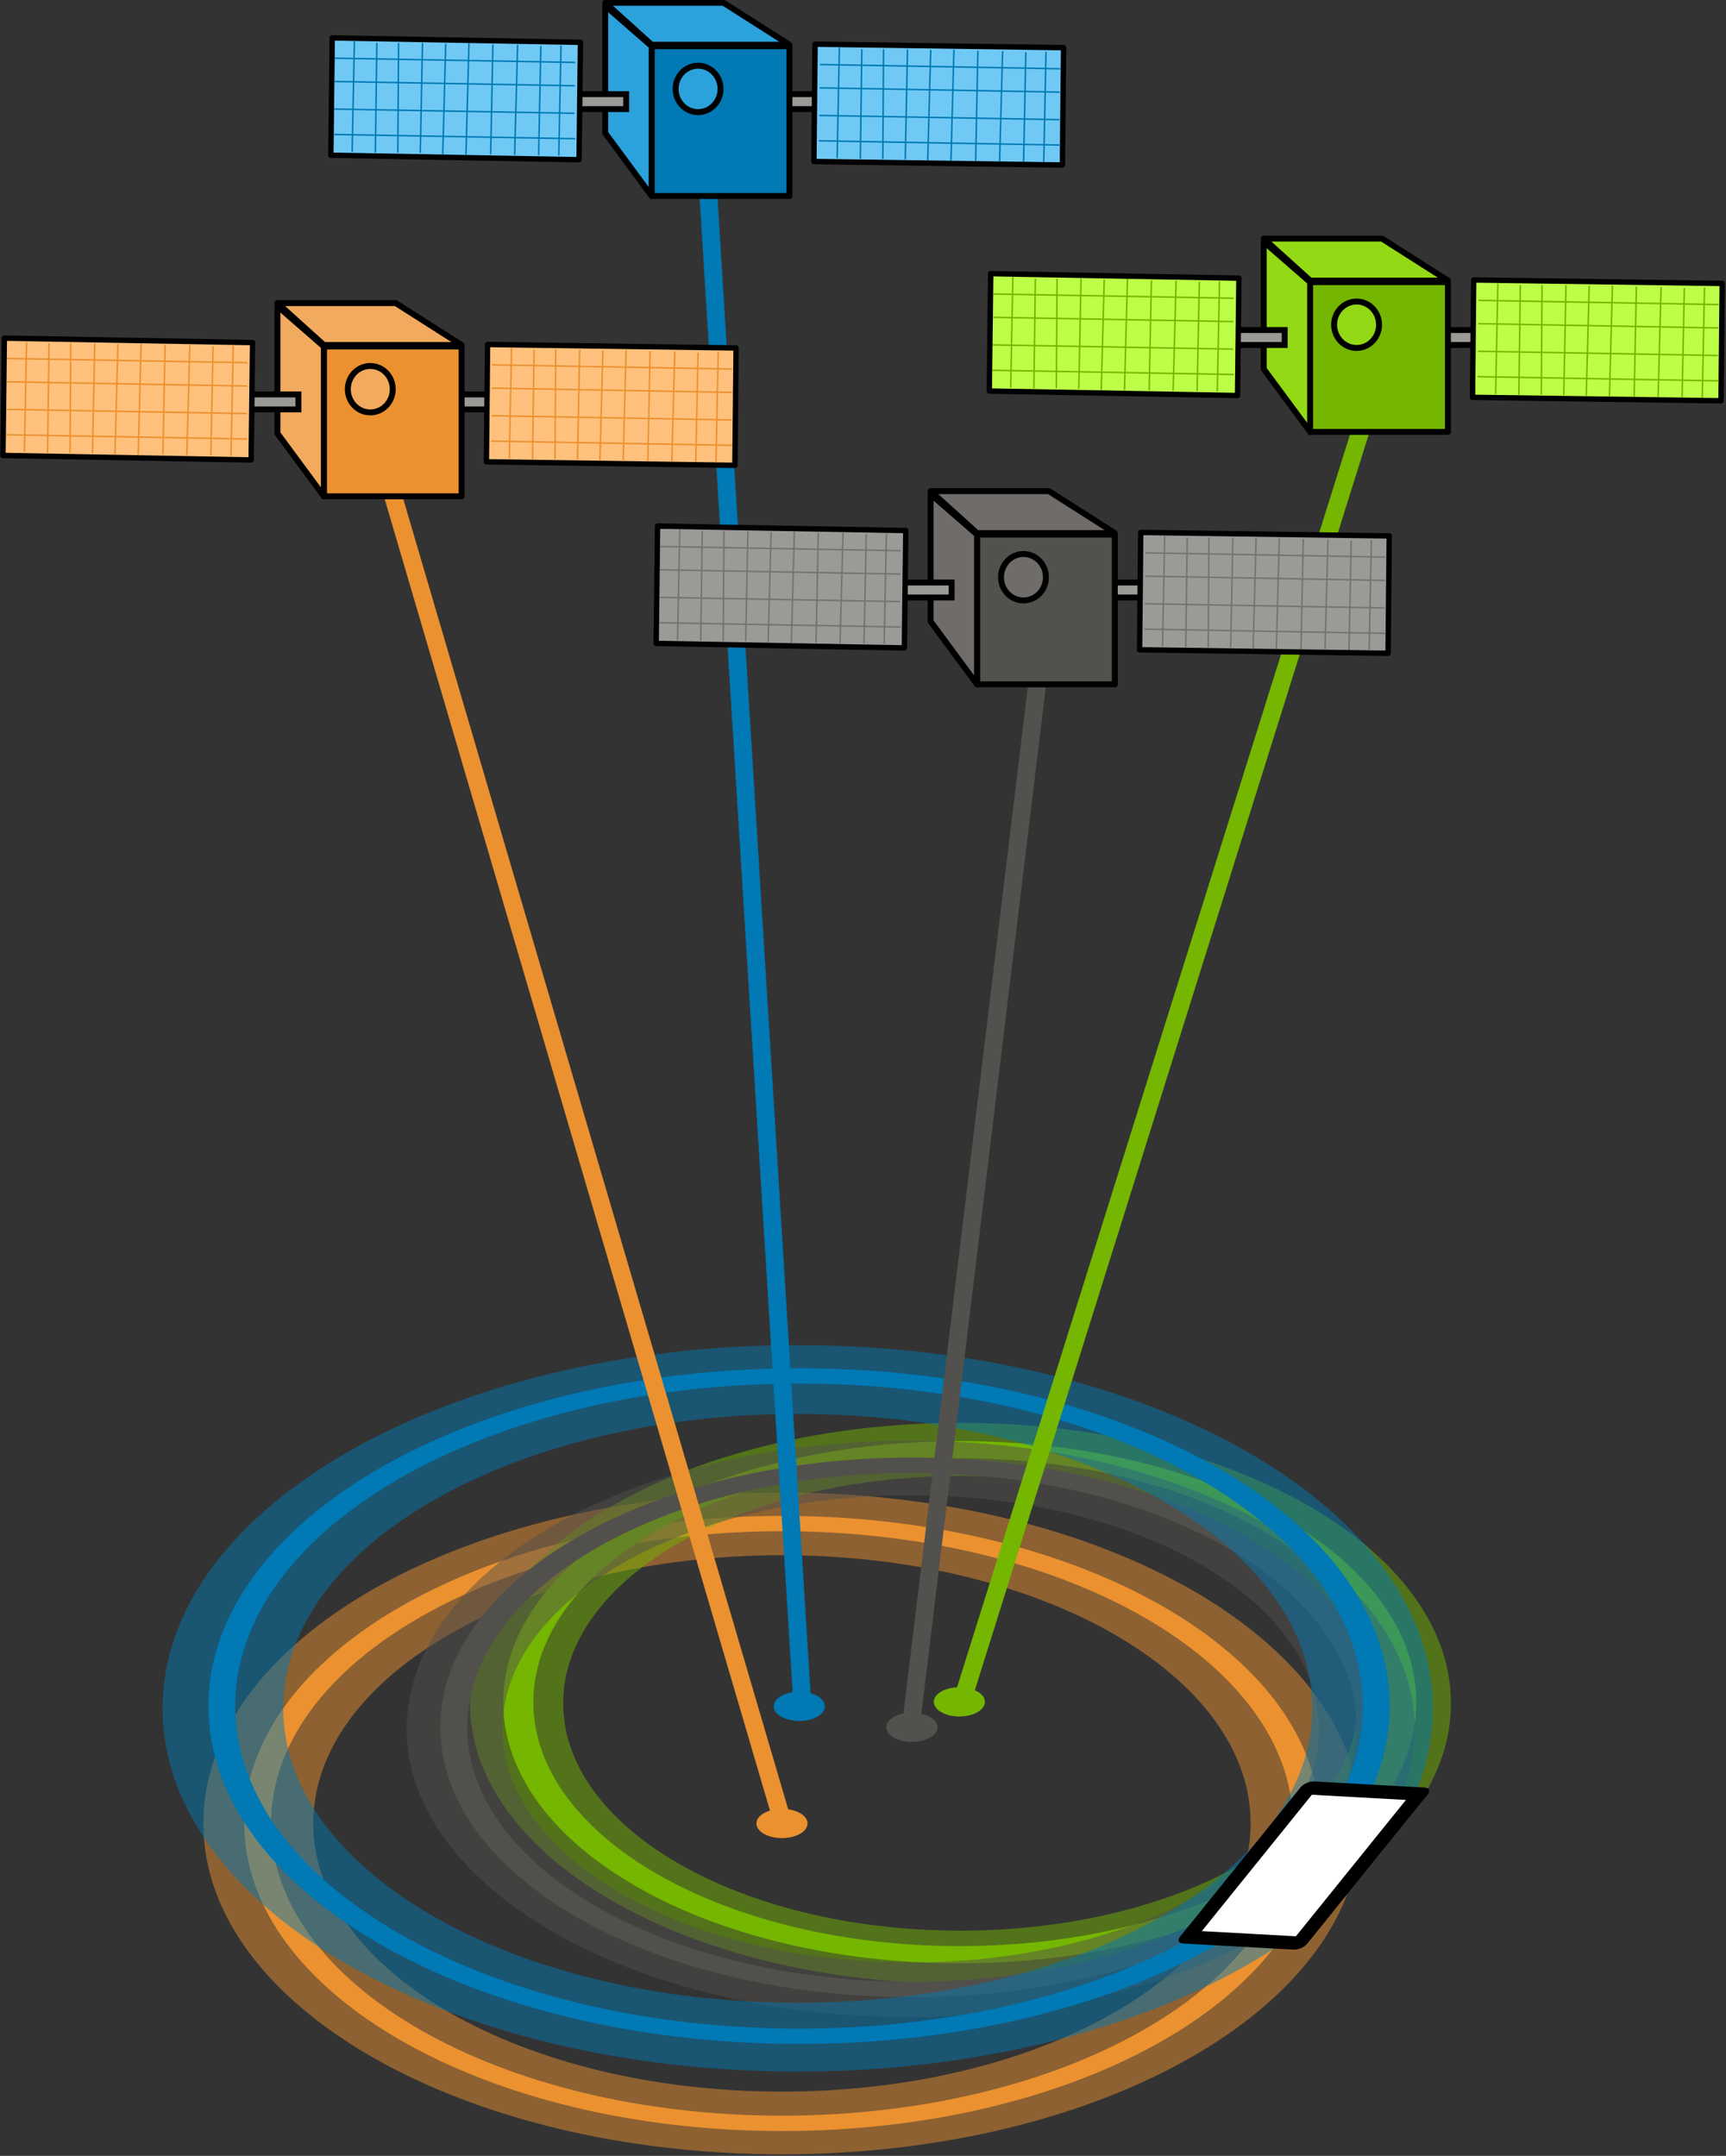 <?xml version="1.0" encoding="UTF-8" standalone="no"?>
<!-- Created with Inkscape (http://www.inkscape.org/) -->
<svg
    xmlns:inkscape="http://www.inkscape.org/namespaces/inkscape"
    xmlns:rdf="http://www.w3.org/1999/02/22-rdf-syntax-ns#"
    xmlns="http://www.w3.org/2000/svg"
    xmlns:sodipodi="http://sodipodi.sourceforge.net/DTD/sodipodi-0.dtd"
    xmlns:ns1="http://sozi.baierouge.fr"
    xmlns:cc="http://creativecommons.org/ns#"
    xmlns:xlink="http://www.w3.org/1999/xlink"
    xmlns:dc="http://purl.org/dc/elements/1.1/"
    id="svg2"
    sodipodi:docname="GPS_GDOP-good.svg"
    inkscape:export-filename="I:\Support\Dealer Training\2014 Online\GPS 100\Images\GDOP-good-2.png"
    viewBox="0 0 193.27 241.34"
    inkscape:export-xdpi="162.71985"
    version="1.1"
    inkscape:export-ydpi="162.71985"
    inkscape:version="0.47 r22583"
  >
  <rect x="0" y="0" width="193.27" height="241.34" fill="#333333" stroke="none"/>
  <sodipodi:namedview
      id="base"
      bordercolor="#666666"
      inkscape:pageshadow="2"
      inkscape:window-y="0"
      pagecolor="#ffffff"
      inkscape:window-height="682"
      inkscape:window-maximized="0"
      inkscape:zoom="0.49497474"
      inkscape:window-x="-2"
      showgrid="false"
      borderopacity="1.0"
      inkscape:current-layer="layer1"
      inkscape:cx="-116.00482"
      inkscape:cy="-62.431195"
      inkscape:window-width="1255"
      inkscape:pageopacity="0.0"
      inkscape:document-units="px"
  />
  <g
      id="layer1"
      inkscape:label="Layer 1"
      inkscape:groupmode="layer"
      transform="translate(-1189.3 2593.6)"
    >
    <g
        id="g9741"
        transform="translate(367.7 -1996.1)"
      >
      <g
          id="g5158"
          inkscape:export-ydpi="107.24213"
          inkscape:export-xdpi="107.24213"
          inkscape:export-filename="I:\Support\Dealer Training\2014 Online\GPS 100\Images\GDOP-bad.png"
          transform="translate(69.611 -875.79)"
        >
        <g
            id="g3915"
            transform="matrix(1.002 0 0 .573 394.19 381.25)"
          >
          <path
              id="path3917"
              style="fill:#eb9130;fill-opacity:.49"
              inkscape:connector-curvature="0"
              d="m444.45 111.91c-35.704 0-64.642 28.938-64.642 64.642s28.938 64.642 64.642 64.642 64.68-28.938 64.68-64.642-28.976-64.642-64.68-64.642zm0 12.246c28.935 0 52.396 23.461 52.396 52.396s-23.461 52.396-52.396 52.396-52.358-23.461-52.358-52.396 23.423-52.396 52.358-52.396z"
          />
          <path
              id="path3919"
              sodipodi:rx="58.588848"
              sodipodi:ry="58.588848"
              style="stroke-linejoin:round;stroke:#eb9130;stroke-linecap:round;stroke-width:3;fill:none"
              sodipodi:type="arc"
              d="m170.72 182.62c0 32.358-26.231 58.589-58.589 58.589s-58.589-26.231-58.589-58.589 26.231-58.589 58.589-58.589 58.589 26.231 58.589 58.589z"
              transform="translate(332.34 -6.061)"
              sodipodi:cy="182.62083"
              sodipodi:cx="112.12693"
          />
          <path
              id="path3921"
              sodipodi:rx="2.8571429"
              sodipodi:ry="2.8571429"
              style="fill:#eb9130"
              sodipodi:type="arc"
              d="m112.86 180.58c0 1.578-1.279 2.857-2.857 2.857-1.578 0-2.857-1.279-2.857-2.857 0-1.578 1.279-2.857 2.857-2.857 1.578 0 2.857 1.279 2.857 2.857z"
              transform="translate(334.47 -4.016)"
              sodipodi:cy="180.57646"
              sodipodi:cx="110"
          />
        </g
        >
        <g
            id="g3923"
            transform="matrix(1.002 0 0 .573 332.45 395.44)"
          >
          <path
              id="path3925"
              d="m526.02 73.529c-30.265 0-54.796 24.531-54.796 54.796s24.531 54.796 54.796 54.796 54.828-24.531 54.828-54.796-24.563-54.796-54.828-54.796zm0 10.381c24.528 0 44.415 19.887 44.415 44.415s-19.887 44.415-44.415 44.415-44.383-19.887-44.383-44.415 19.855-44.415 44.383-44.415z"
              style="fill:#75b600;fill-opacity:.49"
              inkscape:connector-curvature="0"
          />
          <path
              id="path3927"
              sodipodi:rx="58.588848"
              sodipodi:ry="58.588848"
              style="stroke-linejoin:round;stroke:#75b600;stroke-linecap:round;stroke-width:4;fill:none"
              sodipodi:type="arc"
              d="m170.72 182.62c0 32.358-26.231 58.589-58.589 58.589s-58.589-26.231-58.589-58.589 26.231-58.589 58.589-58.589 58.589 26.231 58.589 58.589z"
              transform="matrix(.842 0 0 .842 431.54 -25.659)"
              sodipodi:cy="182.62083"
              sodipodi:cx="112.12693"
          />
          <path
              id="path3929"
              sodipodi:rx="2.8571429"
              sodipodi:ry="2.8571429"
              style="fill:#75b600"
              sodipodi:type="arc"
              d="m112.86 180.58c0 1.578-1.279 2.857-2.857 2.857-1.578 0-2.857-1.279-2.857-2.857 0-1.578 1.279-2.857 2.857-2.857 1.578 0 2.857 1.279 2.857 2.857z"
              transform="translate(415.91 -52.54)"
              sodipodi:cy="180.57646"
              sodipodi:cx="110"
          />
        </g
        >
        <g
            id="g3931"
            transform="matrix(1.002 0 0 .573 324.35 348.23)"
          >
          <path
              id="path3933"
              sodipodi:rx="58.588848"
              sodipodi:ry="58.588848"
              style="stroke-linejoin:round;stroke:#53514d;stroke-linecap:round;stroke-width:3.433;fill:none"
              sodipodi:type="arc"
              d="m170.72 182.62c0 32.358-26.231 58.589-58.589 58.589s-58.589-26.231-58.589-58.589 26.231-58.589 58.589-58.589 58.589 26.231 58.589 58.589z"
              transform="matrix(.874 0 0 .874 430.7 55.794)"
              sodipodi:cy="182.62083"
              sodipodi:cx="112.12693"
          />
          <path
              id="path3935"
              d="m528.55 159.39c-31.103 0-56.312 25.209-56.312 56.312s25.209 56.312 56.312 56.312 56.345-25.209 56.345-56.312-25.242-56.312-56.345-56.312zm0 10.668c25.206 0 45.644 20.438 45.644 45.644s-20.438 45.644-45.644 45.644-45.611-20.438-45.611-45.644 20.405-45.644 45.611-45.644z"
              style="fill:#53514d;fill-opacity:.49"
              inkscape:connector-curvature="0"
          />
          <path
              id="path3937"
              sodipodi:rx="2.8571429"
              sodipodi:ry="2.8571429"
              style="fill:#53514d"
              sodipodi:type="arc"
              d="m112.86 180.58c0 1.578-1.279 2.857-2.857 2.857-1.578 0-2.857-1.279-2.857-2.857 0-1.578 1.279-2.857 2.857-2.857 1.578 0 2.857 1.279 2.857 2.857z"
              transform="translate(418.69 34.813)"
              sodipodi:cy="180.57646"
              sodipodi:cx="110"
          />
        </g
        >
        <g
            id="g3939"
            transform="matrix(1.002 0 0 .573 272.73 372.27)"
          >
          <path
              id="path3941"
              style="fill:#0079b4;fill-opacity:.49"
              inkscape:connector-curvature="0"
              d="m567.43 98.783c-39.193 0-70.959 31.766-70.959 70.959s31.766 70.959 70.959 70.959 71.001-31.766 71.001-70.959-31.808-70.959-71.001-70.959zm0 13.443c31.763 0 57.516 25.754 57.516 57.516 0 31.763-25.754 57.516-57.516 57.516-31.763 0-57.475-25.754-57.475-57.516 0-31.763 25.712-57.516 57.475-57.516z"
          />
          <path
              id="path3943"
              sodipodi:rx="58.588848"
              sodipodi:ry="58.588848"
              style="stroke-linejoin:round;stroke:#0079b4;stroke-linecap:round;stroke-width:2.724;fill:none"
              sodipodi:type="arc"
              d="m170.72 182.62c0 32.358-26.231 58.589-58.589 58.589s-58.589-26.231-58.589-58.589 26.231-58.589 58.589-58.589 58.589 26.231 58.589 58.589z"
              transform="matrix(1.101 0 0 1.101 444.14 -31.762)"
              sodipodi:cy="182.62083"
              sodipodi:cx="112.12693"
          />
          <path
              id="path3945"
              sodipodi:rx="2.8571429"
              sodipodi:ry="2.8571429"
              style="fill:#0079b4"
              sodipodi:type="arc"
              d="m112.86 180.58c0 1.578-1.279 2.857-2.857 2.857-1.578 0-2.857-1.279-2.857-2.857 0-1.578 1.279-2.857 2.857-2.857 1.578 0 2.857 1.279 2.857 2.857z"
              transform="translate(457.62 -11.231)"
              sodipodi:cy="180.57646"
              sodipodi:cx="110"
          />
        </g
        >
        <rect
            id="rect3947"
            style="stroke-linejoin:round;stroke:#000000;stroke-linecap:round;stroke-width:1.851;fill:#ffffff"
            transform="matrix(.999 .055 -.628 .778 0 0)"
            height="21.47"
            width="12.397"
            y="527.91"
            x="1231.3"
        />
      </g
      >
      <path
          id="path5185"
          style="stroke:#eb9130;stroke-width:2;fill:none"
          d="m865-544.07 44.286 150.71"
          inkscape:export-ydpi="107.24213"
          inkscape:export-filename="I:\Support\Dealer Training\2014 Online\GPS 100\Images\GDOP-bad.png"
          inkscape:connector-curvature="0"
          inkscape:export-xdpi="107.24213"
      />
      <path
          id="path5187"
          style="stroke:#0079b4;stroke-width:2;fill:none"
          d="m900.71-579.07 10.714 172.14"
          inkscape:export-ydpi="107.24213"
          inkscape:export-filename="I:\Support\Dealer Training\2014 Online\GPS 100\Images\GDOP-bad.png"
          inkscape:connector-curvature="0"
          inkscape:export-xdpi="107.24213"
      />
      <path
          id="path5189"
          style="stroke:#53514d;stroke-width:2;fill:none"
          d="m937.86-521.92-14.286 117.86"
          inkscape:export-ydpi="107.24213"
          inkscape:export-filename="I:\Support\Dealer Training\2014 Online\GPS 100\Images\GDOP-bad.png"
          inkscape:connector-curvature="0"
          inkscape:export-xdpi="107.24213"
      />
      <path
          id="path5191"
          style="stroke:#75b600;stroke-width:2;fill:#75b600"
          d="m975-552.64-45.714 145.71"
          inkscape:export-ydpi="107.24213"
          inkscape:export-filename="I:\Support\Dealer Training\2014 Online\GPS 100\Images\GDOP-bad.png"
          inkscape:connector-curvature="0"
          inkscape:export-xdpi="107.24213"
      />
      <g
          id="g4827"
          inkscape:export-ydpi="107.24213"
          inkscape:export-xdpi="107.24213"
          inkscape:export-filename="I:\Support\Dealer Training\2014 Online\GPS 100\Images\GDOP-bad.png"
          transform="matrix(.664 0 0 .664 850.18 -777.64)"
        >
        <path
            id="path4829"
            d="m142.94 369.5h9.344v2.525h-9.596z"
            style="stroke:#000000;stroke-width:1px;fill:#9b9a96"
            inkscape:connector-curvature="0"
        />
        <rect
            id="rect4831"
            style="stroke-linejoin:round;stroke:#000000;stroke-linecap:round;stroke-width:.908;fill:#9b9a96"
            transform="matrix(1 .014 -.01 1 0 0)"
            ry="0"
            height="19.786"
            width="41.908"
            y="358.92"
            x="152.92"
        />
        <rect
            id="rect4833"
            style="stroke-linejoin:round;stroke:#000000;stroke-linecap:round;fill:#53514d"
            height="25.254"
            width="23.234"
            y="361.42"
            x="121.72"
        />
        <path
            id="path4835"
            style="stroke-linejoin:round;stroke:#000000;stroke-width:1px;fill:#6f6c6a"
            inkscape:connector-curvature="0"
            d="m121.72 361.42-7.829-6.819v21.466l7.829 10.607z"
        />
        <path
            id="path4837"
            style="stroke-linejoin:round;stroke:#000000;stroke-width:1px;fill:#6f6c6a"
            inkscape:connector-curvature="0"
            d="m121.72 361.17h23.234l-11.112-7.071h-19.951z"
        />
        <path
            id="path4839"
            style="stroke:#000000;stroke-width:1px;fill:#9b9a96"
            inkscape:connector-curvature="0"
            d="m108.09 369.5h9.344v2.525h-9.596z"
        />
        <rect
            id="rect4841"
            style="stroke-linejoin:round;stroke:#000000;stroke-linecap:round;stroke-width:.908;fill:#9b9a96"
            transform="matrix(1 .018 -.012 1 0 0)"
            ry="0"
            height="19.786"
            width="41.858"
            y="358.69"
            x="72.154"
        />
        <path
            id="path4843"
            sodipodi:rx="3.7880721"
            sodipodi:ry="3.9143412"
            style="stroke-linejoin:round;stroke:#000000;stroke-linecap:round;fill:#6f6c6a"
            sodipodi:type="arc"
            d="m136.12 371.39c0 2.162-1.696 3.914-3.788 3.914s-3.788-1.752-3.788-3.914 1.696-3.914 3.788-3.914 3.788 1.752 3.788 3.914z"
            transform="translate(-2.778 -2.778)"
            sodipodi:cy="371.3931"
            sodipodi:cx="132.32999"
        />
        <g
            id="g4845"
            style="stroke:#737373;stroke-width:.25;fill:#9b9a96"
          >
          <path
              id="path4847"
              sodipodi:nodetypes="cc"
              d="m68.31 363.43 40.512 0.714"
              style="stroke:#737373;stroke-width:.25;fill:#9b9a96"
              inkscape:connector-curvature="0"
          />
          <path
              id="path4849"
              sodipodi:nodetypes="cc"
              d="m108.77 368.08-40.502-0.72"
              style="stroke:#737373;stroke-width:.25;fill:#9b9a96"
              inkscape:connector-curvature="0"
          />
          <path
              id="path4851"
              sodipodi:nodetypes="cc"
              d="m68.216 372.01 40.501 0.714"
              style="stroke:#737373;stroke-width:.25;fill:#9b9a96"
              inkscape:connector-curvature="0"
          />
          <path
              id="path4853"
              sodipodi:nodetypes="cc"
              d="m68.142 376.29 40.702 0.714"
              style="stroke:#737373;stroke-width:.25;fill:#9b9a96"
              inkscape:connector-curvature="0"
          />
          <path
              id="path4855"
              sodipodi:nodetypes="cc"
              d="m71.595 360.6-0.379 18.625"
              style="stroke:#737373;stroke-width:.25;fill:#9b9a96"
              inkscape:connector-curvature="0"
          />
          <path
              id="path4857"
              sodipodi:nodetypes="cc"
              d="m75.383 360.85-0.253 18.498"
              style="stroke:#737373;stroke-width:.25;fill:#9b9a96"
              inkscape:connector-curvature="0"
          />
          <path
              id="path4859"
              sodipodi:nodetypes="cc"
              d="m79.044 360.85-0.126 18.498"
              style="stroke:#737373;stroke-width:.25;fill:#9b9a96"
              inkscape:connector-curvature="0"
          />
          <path
              id="path4861"
              sodipodi:nodetypes="cc"
              d="m83.085 360.85-0.379 18.562"
              style="stroke:#737373;stroke-width:.25;fill:#9b9a96"
              inkscape:connector-curvature="0"
          />
          <path
              id="path4863"
              sodipodi:nodetypes="cc"
              d="m86.999 360.98-0.505 18.625"
              style="stroke:#737373;stroke-width:.25;fill:#9b9a96"
              inkscape:connector-curvature="0"
          />
          <path
              id="path4865"
              sodipodi:nodetypes="cc"
              d="m90.914 360.91-0.505 18.751"
              style="stroke:#737373;stroke-width:.25;fill:#9b9a96"
              inkscape:connector-curvature="0"
          />
          <path
              id="path4867"
              sodipodi:nodetypes="cc"
              d="m94.954 361.1-0.379 18.562"
              style="stroke:#737373;stroke-width:.25;fill:#9b9a96"
              inkscape:connector-curvature="0"
          />
          <path
              id="path4869"
              sodipodi:nodetypes="cc"
              d="m99.121 361.17-0.505 18.562"
              style="stroke:#737373;stroke-width:.25;fill:#9b9a96"
              inkscape:connector-curvature="0"
          />
          <path
              id="path4871"
              sodipodi:nodetypes="cc"
              d="m103.04 361.35-0.379 18.435"
              style="stroke:#737373;stroke-width:.25;fill:#9b9a96"
              inkscape:connector-curvature="0"
          />
          <path
              id="path4873"
              sodipodi:nodetypes="cc"
              d="m106.44 361.29-0.379 18.562"
              style="stroke:#737373;stroke-width:.25;fill:#9b9a96"
              inkscape:connector-curvature="0"
          />
        </g
        >
        <g
            id="g4875"
            style="stroke:#737373;stroke-width:.25;fill:#9b9a96"
            transform="translate(81.786 1.071)"
          >
          <path
              id="path4877"
              sodipodi:nodetypes="cc"
              inkscape:connector-curvature="0"
              style="stroke:#737373;stroke-width:.25;fill:#9b9a96"
              d="m68.31 363.43 40.512 0.714"
          />
          <path
              id="path4879"
              sodipodi:nodetypes="cc"
              inkscape:connector-curvature="0"
              style="stroke:#737373;stroke-width:.25;fill:#9b9a96"
              d="m108.77 368.08-40.502-0.72"
          />
          <path
              id="path4881"
              sodipodi:nodetypes="cc"
              inkscape:connector-curvature="0"
              style="stroke:#737373;stroke-width:.25;fill:#9b9a96"
              d="m68.216 372.01 40.501 0.714"
          />
          <path
              id="path4883"
              sodipodi:nodetypes="cc"
              inkscape:connector-curvature="0"
              style="stroke:#737373;stroke-width:.25;fill:#9b9a96"
              d="m68.142 376.29 40.702 0.714"
          />
          <path
              id="path4885"
              sodipodi:nodetypes="cc"
              inkscape:connector-curvature="0"
              style="stroke:#737373;stroke-width:.25;fill:#9b9a96"
              d="m71.595 360.6-0.379 18.625"
          />
          <path
              id="path4887"
              sodipodi:nodetypes="cc"
              inkscape:connector-curvature="0"
              style="stroke:#737373;stroke-width:.25;fill:#9b9a96"
              d="m75.383 360.85-0.253 18.498"
          />
          <path
              id="path4889"
              sodipodi:nodetypes="cc"
              inkscape:connector-curvature="0"
              style="stroke:#737373;stroke-width:.25;fill:#9b9a96"
              d="m79.044 360.85-0.126 18.498"
          />
          <path
              id="path4891"
              sodipodi:nodetypes="cc"
              inkscape:connector-curvature="0"
              style="stroke:#737373;stroke-width:.25;fill:#9b9a96"
              d="m83.085 360.85-0.379 18.562"
          />
          <path
              id="path4893"
              sodipodi:nodetypes="cc"
              inkscape:connector-curvature="0"
              style="stroke:#737373;stroke-width:.25;fill:#9b9a96"
              d="m86.999 360.98-0.505 18.625"
          />
          <path
              id="path4895"
              sodipodi:nodetypes="cc"
              inkscape:connector-curvature="0"
              style="stroke:#737373;stroke-width:.25;fill:#9b9a96"
              d="m90.914 360.91-0.505 18.751"
          />
          <path
              id="path4897"
              sodipodi:nodetypes="cc"
              inkscape:connector-curvature="0"
              style="stroke:#737373;stroke-width:.25;fill:#9b9a96"
              d="m94.954 361.1-0.379 18.562"
          />
          <path
              id="path4899"
              sodipodi:nodetypes="cc"
              inkscape:connector-curvature="0"
              style="stroke:#737373;stroke-width:.25;fill:#9b9a96"
              d="m99.121 361.17-0.505 18.562"
          />
          <path
              id="path4901"
              sodipodi:nodetypes="cc"
              inkscape:connector-curvature="0"
              style="stroke:#737373;stroke-width:.25;fill:#9b9a96"
              d="m103.04 361.35-0.379 18.435"
          />
          <path
              id="path4903"
              sodipodi:nodetypes="cc"
              inkscape:connector-curvature="0"
              style="stroke:#737373;stroke-width:.25;fill:#9b9a96"
              d="m106.44 361.29-0.379 18.562"
          />
        </g
        >
      </g
      >
      <g
          id="g4905"
          inkscape:export-ydpi="107.24213"
          inkscape:export-xdpi="107.24213"
          inkscape:export-filename="I:\Support\Dealer Training\2014 Online\GPS 100\Images\GDOP-bad.png"
          transform="matrix(.664 0 0 .664 801.98 -798.99)"
        >
        <path
            id="path4907"
            style="stroke:#000000;stroke-width:1px;fill:#9b9a96"
            inkscape:connector-curvature="0"
            d="m105.38 369.95h9.344v2.525h-9.596z"
        />
        <rect
            id="rect4909"
            ry="0"
            style="stroke-linejoin:round;stroke:#000000;stroke-linecap:round;stroke-width:.908;fill:#ffc17d"
            transform="matrix(1 .014 -.01 1 0 0)"
            height="19.786"
            width="41.908"
            y="359.91"
            x="115.37"
        />
        <rect
            id="rect4911"
            style="stroke-linejoin:round;stroke:#000000;stroke-linecap:round;fill:#eb9130"
            height="25.254"
            width="23.234"
            y="361.87"
            x="84.162"
        />
        <path
            id="path4913"
            d="m84.162 361.87-7.829-6.819v21.466l7.829 10.607z"
            style="stroke-linejoin:round;stroke:#000000;stroke-width:1px;fill:#f1aa5e"
            inkscape:connector-curvature="0"
        />
        <path
            id="path4915"
            d="m84.162 361.62h23.234l-11.112-7.071h-19.951z"
            style="stroke-linejoin:round;stroke:#000000;stroke-width:1px;fill:#f1aa5e"
            inkscape:connector-curvature="0"
        />
        <path
            id="path4917"
            d="m70.525 369.95h9.344v2.525h-9.596z"
            style="stroke:#000000;stroke-width:1px;fill:#9b9a96"
            inkscape:connector-curvature="0"
        />
        <rect
            id="rect4919"
            ry="0"
            style="stroke-linejoin:round;stroke:#000000;stroke-linecap:round;stroke-width:.908;fill:#ffc17d"
            transform="matrix(1 .018 -.012 1 0 0)"
            height="19.786"
            width="41.858"
            y="359.83"
            x="34.6"
        />
        <path
            id="path4921"
            sodipodi:rx="3.7880721"
            sodipodi:ry="3.9143412"
            style="stroke-linejoin:round;stroke:#000000;stroke-linecap:round;fill:#f1aa5e"
            sodipodi:type="arc"
            d="m136.12 371.39c0 2.162-1.696 3.914-3.788 3.914s-3.788-1.752-3.788-3.914 1.696-3.914 3.788-3.914 3.788 1.752 3.788 3.914z"
            transform="translate(-40.339 -2.324)"
            sodipodi:cy="371.3931"
            sodipodi:cx="132.32999"
        />
        <g
            id="g4923"
            style="stroke:#eb9130;stroke-width:.25;fill:#f1aa5e"
            transform="translate(-37.561 .454)"
          >
          <path
              id="path4925"
              sodipodi:nodetypes="cc"
              inkscape:connector-curvature="0"
              style="stroke:#eb9130;stroke-width:.25;fill:#f1aa5e"
              d="m68.31 363.43 40.512 0.714"
          />
          <path
              id="path4927"
              sodipodi:nodetypes="cc"
              inkscape:connector-curvature="0"
              style="stroke:#eb9130;stroke-width:.25;fill:#f1aa5e"
              d="m108.77 368.08-40.502-0.72"
          />
          <path
              id="path4929"
              sodipodi:nodetypes="cc"
              inkscape:connector-curvature="0"
              style="stroke:#eb9130;stroke-width:.25;fill:#f1aa5e"
              d="m68.216 372.01 40.501 0.714"
          />
          <path
              id="path4931"
              sodipodi:nodetypes="cc"
              inkscape:connector-curvature="0"
              style="stroke:#eb9130;stroke-width:.25;fill:#f1aa5e"
              d="m68.142 376.29 40.702 0.714"
          />
          <path
              id="path4933"
              sodipodi:nodetypes="cc"
              inkscape:connector-curvature="0"
              style="stroke:#eb9130;stroke-width:.25;fill:#f1aa5e"
              d="m71.595 360.6-0.379 18.625"
          />
          <path
              id="path4935"
              sodipodi:nodetypes="cc"
              inkscape:connector-curvature="0"
              style="stroke:#eb9130;stroke-width:.25;fill:#f1aa5e"
              d="m75.383 360.85-0.253 18.498"
          />
          <path
              id="path4937"
              sodipodi:nodetypes="cc"
              inkscape:connector-curvature="0"
              style="stroke:#eb9130;stroke-width:.25;fill:#f1aa5e"
              d="m79.044 360.85-0.126 18.498"
          />
          <path
              id="path4939"
              sodipodi:nodetypes="cc"
              inkscape:connector-curvature="0"
              style="stroke:#eb9130;stroke-width:.25;fill:#f1aa5e"
              d="m83.085 360.85-0.379 18.562"
          />
          <path
              id="path4941"
              sodipodi:nodetypes="cc"
              inkscape:connector-curvature="0"
              style="stroke:#eb9130;stroke-width:.25;fill:#f1aa5e"
              d="m86.999 360.98-0.505 18.625"
          />
          <path
              id="path4943"
              sodipodi:nodetypes="cc"
              inkscape:connector-curvature="0"
              style="stroke:#eb9130;stroke-width:.25;fill:#f1aa5e"
              d="m90.914 360.91-0.505 18.751"
          />
          <path
              id="path4945"
              sodipodi:nodetypes="cc"
              inkscape:connector-curvature="0"
              style="stroke:#eb9130;stroke-width:.25;fill:#f1aa5e"
              d="m94.954 361.1-0.379 18.562"
          />
          <path
              id="path4947"
              sodipodi:nodetypes="cc"
              inkscape:connector-curvature="0"
              style="stroke:#eb9130;stroke-width:.25;fill:#f1aa5e"
              d="m99.121 361.17-0.505 18.562"
          />
          <path
              id="path4949"
              sodipodi:nodetypes="cc"
              inkscape:connector-curvature="0"
              style="stroke:#eb9130;stroke-width:.25;fill:#f1aa5e"
              d="m103.04 361.35-0.379 18.435"
          />
          <path
              id="path4951"
              sodipodi:nodetypes="cc"
              inkscape:connector-curvature="0"
              style="stroke:#eb9130;stroke-width:.25;fill:#f1aa5e"
              d="m106.44 361.29-0.379 18.562"
          />
        </g
        >
        <g
            id="g4953"
            style="stroke:#eb9130;stroke-width:.25;fill:#f1aa5e"
            transform="translate(44.224 1.526)"
          >
          <path
              id="path4955"
              sodipodi:nodetypes="cc"
              d="m68.31 363.43 40.512 0.714"
              style="stroke:#eb9130;stroke-width:.25;fill:#f1aa5e"
              inkscape:connector-curvature="0"
          />
          <path
              id="path4957"
              sodipodi:nodetypes="cc"
              d="m108.77 368.08-40.502-0.72"
              style="stroke:#eb9130;stroke-width:.25;fill:#f1aa5e"
              inkscape:connector-curvature="0"
          />
          <path
              id="path4959"
              sodipodi:nodetypes="cc"
              d="m68.216 372.01 40.501 0.714"
              style="stroke:#eb9130;stroke-width:.25;fill:#f1aa5e"
              inkscape:connector-curvature="0"
          />
          <path
              id="path4961"
              sodipodi:nodetypes="cc"
              d="m68.142 376.29 40.702 0.714"
              style="stroke:#eb9130;stroke-width:.25;fill:#f1aa5e"
              inkscape:connector-curvature="0"
          />
          <path
              id="path4963"
              sodipodi:nodetypes="cc"
              d="m71.595 360.6-0.379 18.625"
              style="stroke:#eb9130;stroke-width:.25;fill:#f1aa5e"
              inkscape:connector-curvature="0"
          />
          <path
              id="path4965"
              sodipodi:nodetypes="cc"
              d="m75.383 360.85-0.253 18.498"
              style="stroke:#eb9130;stroke-width:.25;fill:#f1aa5e"
              inkscape:connector-curvature="0"
          />
          <path
              id="path4967"
              sodipodi:nodetypes="cc"
              d="m79.044 360.85-0.126 18.498"
              style="stroke:#eb9130;stroke-width:.25;fill:#f1aa5e"
              inkscape:connector-curvature="0"
          />
          <path
              id="path4969"
              sodipodi:nodetypes="cc"
              d="m83.085 360.85-0.379 18.562"
              style="stroke:#eb9130;stroke-width:.25;fill:#f1aa5e"
              inkscape:connector-curvature="0"
          />
          <path
              id="path4971"
              sodipodi:nodetypes="cc"
              d="m86.999 360.98-0.505 18.625"
              style="stroke:#eb9130;stroke-width:.25;fill:#f1aa5e"
              inkscape:connector-curvature="0"
          />
          <path
              id="path4973"
              sodipodi:nodetypes="cc"
              d="m90.914 360.91-0.505 18.751"
              style="stroke:#eb9130;stroke-width:.25;fill:#f1aa5e"
              inkscape:connector-curvature="0"
          />
          <path
              id="path4975"
              sodipodi:nodetypes="cc"
              d="m94.954 361.1-0.379 18.562"
              style="stroke:#eb9130;stroke-width:.25;fill:#f1aa5e"
              inkscape:connector-curvature="0"
          />
          <path
              id="path4977"
              sodipodi:nodetypes="cc"
              d="m99.121 361.17-0.505 18.562"
              style="stroke:#eb9130;stroke-width:.25;fill:#f1aa5e"
              inkscape:connector-curvature="0"
          />
          <path
              id="path4979"
              sodipodi:nodetypes="cc"
              d="m103.04 361.35-0.379 18.435"
              style="stroke:#eb9130;stroke-width:.25;fill:#f1aa5e"
              inkscape:connector-curvature="0"
          />
          <path
              id="path4981"
              sodipodi:nodetypes="cc"
              d="m106.44 361.29-0.379 18.562"
              style="stroke:#eb9130;stroke-width:.25;fill:#f1aa5e"
              inkscape:connector-curvature="0"
          />
        </g
        >
      </g
      >
      <g
          id="g4983"
          inkscape:export-ydpi="107.24213"
          inkscape:export-xdpi="107.24213"
          inkscape:export-filename="I:\Support\Dealer Training\2014 Online\GPS 100\Images\GDOP-bad.png"
          transform="matrix(.664 0 0 .664 911.08 -841.42)"
        >
        <path
            id="path4985"
            d="m107.4 422.99h9.344v2.525h-9.596z"
            style="stroke:#000000;stroke-width:1px;fill:#9b9a96"
            inkscape:connector-curvature="0"
        />
        <rect
            id="rect4987"
            style="stroke-linejoin:round;stroke:#000000;stroke-linecap:round;stroke-width:.908;fill:#bdff48"
            transform="matrix(1 .014 -.01 1 0 0)"
            ry="0"
            height="19.786"
            width="41.908"
            y="412.9"
            x="117.89"
        />
        <rect
            id="rect4989"
            style="stroke-linejoin:round;stroke:#000000;stroke-linecap:round;fill:#75b600"
            height="25.254"
            width="23.234"
            y="414.91"
            x="86.182"
        />
        <path
            id="path4991"
            style="stroke-linejoin:round;stroke:#000000;stroke-width:1px;fill:#93d915"
            inkscape:connector-curvature="0"
            d="m86.182 414.91-7.829-6.819v21.466l7.829 10.607z"
        />
        <path
            id="path4993"
            style="stroke-linejoin:round;stroke:#000000;stroke-width:1px;fill:#93d915"
            inkscape:connector-curvature="0"
            d="m86.182 414.65h23.234l-11.112-7.071h-19.951z"
        />
        <path
            id="path4995"
            style="stroke:#000000;stroke-width:1px;fill:#9b9a96"
            inkscape:connector-curvature="0"
            d="m72.545 422.99h9.344v2.525h-9.596z"
        />
        <rect
            id="rect4997"
            style="stroke-linejoin:round;stroke:#000000;stroke-linecap:round;stroke-width:.908;fill:#bdff48"
            transform="matrix(1 .018 -.012 1 0 0)"
            ry="0"
            height="19.786"
            width="41.858"
            y="412.82"
            x="37.265"
        />
        <path
            id="path4999"
            sodipodi:rx="3.7880721"
            sodipodi:ry="3.9143412"
            style="stroke-linejoin:round;stroke:#000000;stroke-linecap:round;fill:#93d915"
            sodipodi:type="arc"
            d="m136.12 371.39c0 2.162-1.696 3.914-3.788 3.914s-3.788-1.752-3.788-3.914 1.696-3.914 3.788-3.914 3.788 1.752 3.788 3.914z"
            transform="translate(-38.319 50.709)"
            sodipodi:cy="371.3931"
            sodipodi:cx="132.32999"
        />
        <g
            id="g5001"
            style="stroke:#75b600;stroke-width:.25;fill:#9b9a96"
            transform="translate(-35.541 53.487)"
          >
          <path
              id="path5003"
              sodipodi:nodetypes="cc"
              d="m68.31 363.43 40.512 0.714"
              style="stroke:#75b600;stroke-width:.25;fill:#9b9a96"
              inkscape:connector-curvature="0"
          />
          <path
              id="path5005"
              sodipodi:nodetypes="cc"
              d="m108.77 368.08-40.502-0.72"
              style="stroke:#75b600;stroke-width:.25;fill:#9b9a96"
              inkscape:connector-curvature="0"
          />
          <path
              id="path5007"
              sodipodi:nodetypes="cc"
              d="m68.216 372.01 40.501 0.714"
              style="stroke:#75b600;stroke-width:.25;fill:#9b9a96"
              inkscape:connector-curvature="0"
          />
          <path
              id="path5009"
              sodipodi:nodetypes="cc"
              d="m68.142 376.29 40.702 0.714"
              style="stroke:#75b600;stroke-width:.25;fill:#9b9a96"
              inkscape:connector-curvature="0"
          />
          <path
              id="path5011"
              sodipodi:nodetypes="cc"
              d="m71.595 360.6-0.379 18.625"
              style="stroke:#75b600;stroke-width:.25;fill:#9b9a96"
              inkscape:connector-curvature="0"
          />
          <path
              id="path5013"
              sodipodi:nodetypes="cc"
              d="m75.383 360.85-0.253 18.498"
              style="stroke:#75b600;stroke-width:.25;fill:#9b9a96"
              inkscape:connector-curvature="0"
          />
          <path
              id="path5015"
              sodipodi:nodetypes="cc"
              d="m79.044 360.85-0.126 18.498"
              style="stroke:#75b600;stroke-width:.25;fill:#9b9a96"
              inkscape:connector-curvature="0"
          />
          <path
              id="path5017"
              sodipodi:nodetypes="cc"
              d="m83.085 360.85-0.379 18.562"
              style="stroke:#75b600;stroke-width:.25;fill:#9b9a96"
              inkscape:connector-curvature="0"
          />
          <path
              id="path5019"
              sodipodi:nodetypes="cc"
              d="m86.999 360.98-0.505 18.625"
              style="stroke:#75b600;stroke-width:.25;fill:#9b9a96"
              inkscape:connector-curvature="0"
          />
          <path
              id="path5021"
              sodipodi:nodetypes="cc"
              d="m90.914 360.91-0.505 18.751"
              style="stroke:#75b600;stroke-width:.25;fill:#9b9a96"
              inkscape:connector-curvature="0"
          />
          <path
              id="path5023"
              sodipodi:nodetypes="cc"
              d="m94.954 361.1-0.379 18.562"
              style="stroke:#75b600;stroke-width:.25;fill:#9b9a96"
              inkscape:connector-curvature="0"
          />
          <path
              id="path5025"
              sodipodi:nodetypes="cc"
              d="m99.121 361.17-0.505 18.562"
              style="stroke:#75b600;stroke-width:.25;fill:#9b9a96"
              inkscape:connector-curvature="0"
          />
          <path
              id="path5027"
              sodipodi:nodetypes="cc"
              d="m103.04 361.35-0.379 18.435"
              style="stroke:#75b600;stroke-width:.25;fill:#9b9a96"
              inkscape:connector-curvature="0"
          />
          <path
              id="path5029"
              sodipodi:nodetypes="cc"
              d="m106.44 361.29-0.379 18.562"
              style="stroke:#75b600;stroke-width:.25;fill:#9b9a96"
              inkscape:connector-curvature="0"
          />
        </g
        >
        <g
            id="g5031"
            style="stroke:#75b600;stroke-width:.25;fill:#9b9a96"
            transform="translate(46.245 54.559)"
          >
          <path
              id="path5033"
              sodipodi:nodetypes="cc"
              inkscape:connector-curvature="0"
              style="stroke:#75b600;stroke-width:.25;fill:#9b9a96"
              d="m68.31 363.43 40.512 0.714"
          />
          <path
              id="path5035"
              sodipodi:nodetypes="cc"
              inkscape:connector-curvature="0"
              style="stroke:#75b600;stroke-width:.25;fill:#9b9a96"
              d="m108.77 368.08-40.502-0.72"
          />
          <path
              id="path5037"
              sodipodi:nodetypes="cc"
              inkscape:connector-curvature="0"
              style="stroke:#75b600;stroke-width:.25;fill:#9b9a96"
              d="m68.216 372.01 40.501 0.714"
          />
          <path
              id="path5039"
              sodipodi:nodetypes="cc"
              inkscape:connector-curvature="0"
              style="stroke:#75b600;stroke-width:.25;fill:#9b9a96"
              d="m68.142 376.29 40.702 0.714"
          />
          <path
              id="path5041"
              sodipodi:nodetypes="cc"
              inkscape:connector-curvature="0"
              style="stroke:#75b600;stroke-width:.25;fill:#9b9a96"
              d="m71.595 360.6-0.379 18.625"
          />
          <path
              id="path5043"
              sodipodi:nodetypes="cc"
              inkscape:connector-curvature="0"
              style="stroke:#75b600;stroke-width:.25;fill:#9b9a96"
              d="m75.383 360.85-0.253 18.498"
          />
          <path
              id="path5045"
              sodipodi:nodetypes="cc"
              inkscape:connector-curvature="0"
              style="stroke:#75b600;stroke-width:.25;fill:#9b9a96"
              d="m79.044 360.85-0.126 18.498"
          />
          <path
              id="path5047"
              sodipodi:nodetypes="cc"
              inkscape:connector-curvature="0"
              style="stroke:#75b600;stroke-width:.25;fill:#9b9a96"
              d="m83.085 360.85-0.379 18.562"
          />
          <path
              id="path5049"
              sodipodi:nodetypes="cc"
              inkscape:connector-curvature="0"
              style="stroke:#75b600;stroke-width:.25;fill:#9b9a96"
              d="m86.999 360.98-0.505 18.625"
          />
          <path
              id="path5051"
              sodipodi:nodetypes="cc"
              inkscape:connector-curvature="0"
              style="stroke:#75b600;stroke-width:.25;fill:#9b9a96"
              d="m90.914 360.91-0.505 18.751"
          />
          <path
              id="path5053"
              sodipodi:nodetypes="cc"
              inkscape:connector-curvature="0"
              style="stroke:#75b600;stroke-width:.25;fill:#9b9a96"
              d="m94.954 361.1-0.379 18.562"
          />
          <path
              id="path5055"
              sodipodi:nodetypes="cc"
              inkscape:connector-curvature="0"
              style="stroke:#75b600;stroke-width:.25;fill:#9b9a96"
              d="m99.121 361.17-0.505 18.562"
          />
          <path
              id="path5057"
              sodipodi:nodetypes="cc"
              inkscape:connector-curvature="0"
              style="stroke:#75b600;stroke-width:.25;fill:#9b9a96"
              d="m103.04 361.35-0.379 18.435"
          />
          <path
              id="path5059"
              sodipodi:nodetypes="cc"
              inkscape:connector-curvature="0"
              style="stroke:#75b600;stroke-width:.25;fill:#9b9a96"
              d="m106.44 361.29-0.379 18.562"
          />
        </g
        >
      </g
      >
      <g
          id="g5061"
          inkscape:export-ydpi="107.24213"
          inkscape:export-xdpi="107.24213"
          inkscape:export-filename="I:\Support\Dealer Training\2014 Online\GPS 100\Images\GDOP-bad.png"
          transform="matrix(.664 0 0 .664 838.35 -902.03)"
        >
        <path
            id="path5063"
            style="stroke:#000000;stroke-width:1px;fill:#9b9a96"
            inkscape:connector-curvature="0"
            d="m105.88 474.5h9.344v2.525h-9.596z"
        />
        <rect
            id="rect5065"
            ry="0"
            style="stroke-linejoin:round;stroke:#000000;stroke-linecap:round;stroke-width:.908;fill:#70c9f5"
            transform="matrix(1 .014 -.01 1 0 0)"
            height="19.786"
            width="41.908"
            y="464.44"
            x="116.87"
        />
        <rect
            id="rect5067"
            style="stroke-linejoin:round;stroke:#000000;stroke-linecap:round;fill:#0079b4"
            height="25.254"
            width="23.234"
            y="466.42"
            x="84.667"
        />
        <path
            id="path5069"
            d="m84.667 466.42-7.829-6.819v21.466l7.829 10.607z"
            style="stroke-linejoin:round;stroke:#000000;stroke-width:1px;fill:#2ba2dc"
            inkscape:connector-curvature="0"
        />
        <path
            id="path5071"
            d="m84.667 466.17h23.234l-11.112-7.071h-19.951z"
            style="stroke-linejoin:round;stroke:#000000;stroke-width:1px;fill:#2ba2dc"
            inkscape:connector-curvature="0"
        />
        <path
            id="path5073"
            d="m71.03 474.5h9.344v2.525h-9.596z"
            style="stroke:#000000;stroke-width:1px;fill:#9b9a96"
            inkscape:connector-curvature="0"
        />
        <rect
            id="rect5075"
            ry="0"
            style="stroke-linejoin:round;stroke:#000000;stroke-linecap:round;stroke-width:.908;fill:#70c9f5"
            transform="matrix(1 .018 -.012 1 0 0)"
            height="19.786"
            width="41.858"
            y="464.36"
            x="36.377"
        />
        <path
            id="path5077"
            sodipodi:rx="3.7880721"
            sodipodi:ry="3.9143412"
            style="stroke-linejoin:round;stroke:#000000;stroke-linecap:round;fill:#2ba2dc"
            sodipodi:type="arc"
            d="m136.12 371.39c0 2.162-1.696 3.914-3.788 3.914s-3.788-1.752-3.788-3.914 1.696-3.914 3.788-3.914 3.788 1.752 3.788 3.914z"
            transform="translate(-39.834 102.23)"
            sodipodi:cy="371.3931"
            sodipodi:cx="132.32999"
        />
        <g
            id="g5079"
            style="stroke:#0079b4;stroke-width:.25;fill:#9b9a96"
            transform="translate(-37.056 105.01)"
          >
          <path
              id="path5081"
              sodipodi:nodetypes="cc"
              inkscape:connector-curvature="0"
              style="stroke:#0079b4;stroke-width:.25;fill:#9b9a96"
              d="m68.31 363.43 40.512 0.714"
          />
          <path
              id="path5083"
              sodipodi:nodetypes="cc"
              inkscape:connector-curvature="0"
              style="stroke:#0079b4;stroke-width:.25;fill:#9b9a96"
              d="m108.77 368.08-40.502-0.72"
          />
          <path
              id="path5085"
              sodipodi:nodetypes="cc"
              inkscape:connector-curvature="0"
              style="stroke:#0079b4;stroke-width:.25;fill:#9b9a96"
              d="m68.216 372.01 40.501 0.714"
          />
          <path
              id="path5087"
              sodipodi:nodetypes="cc"
              inkscape:connector-curvature="0"
              style="stroke:#0079b4;stroke-width:.25;fill:#9b9a96"
              d="m68.142 376.29 40.702 0.714"
          />
          <path
              id="path5089"
              sodipodi:nodetypes="cc"
              inkscape:connector-curvature="0"
              style="stroke:#0079b4;stroke-width:.25;fill:#9b9a96"
              d="m71.595 360.6-0.379 18.625"
          />
          <path
              id="path5091"
              sodipodi:nodetypes="cc"
              inkscape:connector-curvature="0"
              style="stroke:#0079b4;stroke-width:.25;fill:#9b9a96"
              d="m75.383 360.85-0.253 18.498"
          />
          <path
              id="path5093"
              sodipodi:nodetypes="cc"
              inkscape:connector-curvature="0"
              style="stroke:#0079b4;stroke-width:.25;fill:#9b9a96"
              d="m79.044 360.85-0.126 18.498"
          />
          <path
              id="path5095"
              sodipodi:nodetypes="cc"
              inkscape:connector-curvature="0"
              style="stroke:#0079b4;stroke-width:.25;fill:#9b9a96"
              d="m83.085 360.85-0.379 18.562"
          />
          <path
              id="path5097"
              sodipodi:nodetypes="cc"
              inkscape:connector-curvature="0"
              style="stroke:#0079b4;stroke-width:.25;fill:#9b9a96"
              d="m86.999 360.98-0.505 18.625"
          />
          <path
              id="path5099"
              sodipodi:nodetypes="cc"
              inkscape:connector-curvature="0"
              style="stroke:#0079b4;stroke-width:.25;fill:#9b9a96"
              d="m90.914 360.91-0.505 18.751"
          />
          <path
              id="path5101"
              sodipodi:nodetypes="cc"
              inkscape:connector-curvature="0"
              style="stroke:#0079b4;stroke-width:.25;fill:#9b9a96"
              d="m94.954 361.1-0.379 18.562"
          />
          <path
              id="path5103"
              sodipodi:nodetypes="cc"
              inkscape:connector-curvature="0"
              style="stroke:#0079b4;stroke-width:.25;fill:#9b9a96"
              d="m99.121 361.17-0.505 18.562"
          />
          <path
              id="path5105"
              sodipodi:nodetypes="cc"
              inkscape:connector-curvature="0"
              style="stroke:#0079b4;stroke-width:.25;fill:#9b9a96"
              d="m103.04 361.35-0.379 18.435"
          />
          <path
              id="path5107"
              sodipodi:nodetypes="cc"
              inkscape:connector-curvature="0"
              style="stroke:#0079b4;stroke-width:.25;fill:#9b9a96"
              d="m106.44 361.29-0.379 18.562"
          />
        </g
        >
        <g
            id="g5109"
            style="stroke:#0079b4;stroke-width:.25;fill:#9b9a96"
            transform="translate(44.73 106.08)"
          >
          <path
              id="path5111"
              sodipodi:nodetypes="cc"
              d="m68.31 363.43 40.512 0.714"
              style="stroke:#0079b4;stroke-width:.25;fill:#9b9a96"
              inkscape:connector-curvature="0"
          />
          <path
              id="path5113"
              sodipodi:nodetypes="cc"
              d="m108.77 368.08-40.502-0.72"
              style="stroke:#0079b4;stroke-width:.25;fill:#9b9a96"
              inkscape:connector-curvature="0"
          />
          <path
              id="path5115"
              sodipodi:nodetypes="cc"
              d="m68.216 372.01 40.501 0.714"
              style="stroke:#0079b4;stroke-width:.25;fill:#9b9a96"
              inkscape:connector-curvature="0"
          />
          <path
              id="path5117"
              sodipodi:nodetypes="cc"
              d="m68.142 376.29 40.702 0.714"
              style="stroke:#0079b4;stroke-width:.25;fill:#9b9a96"
              inkscape:connector-curvature="0"
          />
          <path
              id="path5119"
              sodipodi:nodetypes="cc"
              d="m71.595 360.6-0.379 18.625"
              style="stroke:#0079b4;stroke-width:.25;fill:#9b9a96"
              inkscape:connector-curvature="0"
          />
          <path
              id="path5121"
              sodipodi:nodetypes="cc"
              d="m75.383 360.85-0.253 18.498"
              style="stroke:#0079b4;stroke-width:.25;fill:#9b9a96"
              inkscape:connector-curvature="0"
          />
          <path
              id="path5123"
              sodipodi:nodetypes="cc"
              d="m79.044 360.85-0.126 18.498"
              style="stroke:#0079b4;stroke-width:.25;fill:#9b9a96"
              inkscape:connector-curvature="0"
          />
          <path
              id="path5125"
              sodipodi:nodetypes="cc"
              d="m83.085 360.85-0.379 18.562"
              style="stroke:#0079b4;stroke-width:.25;fill:#9b9a96"
              inkscape:connector-curvature="0"
          />
          <path
              id="path5127"
              sodipodi:nodetypes="cc"
              d="m86.999 360.98-0.505 18.625"
              style="stroke:#0079b4;stroke-width:.25;fill:#9b9a96"
              inkscape:connector-curvature="0"
          />
          <path
              id="path5129"
              sodipodi:nodetypes="cc"
              d="m90.914 360.91-0.505 18.751"
              style="stroke:#0079b4;stroke-width:.25;fill:#9b9a96"
              inkscape:connector-curvature="0"
          />
          <path
              id="path5131"
              sodipodi:nodetypes="cc"
              d="m94.954 361.1-0.379 18.562"
              style="stroke:#0079b4;stroke-width:.25;fill:#9b9a96"
              inkscape:connector-curvature="0"
          />
          <path
              id="path5133"
              sodipodi:nodetypes="cc"
              d="m99.121 361.17-0.505 18.562"
              style="stroke:#0079b4;stroke-width:.25;fill:#9b9a96"
              inkscape:connector-curvature="0"
          />
          <path
              id="path5135"
              sodipodi:nodetypes="cc"
              d="m103.04 361.35-0.379 18.435"
              style="stroke:#0079b4;stroke-width:.25;fill:#9b9a96"
              inkscape:connector-curvature="0"
          />
          <path
              id="path5137"
              sodipodi:nodetypes="cc"
              d="m106.44 361.29-0.379 18.562"
              style="stroke:#0079b4;stroke-width:.25;fill:#9b9a96"
              inkscape:connector-curvature="0"
          />
        </g
        >
      </g
      >
    </g
    >
  </g
  >
</svg
>

